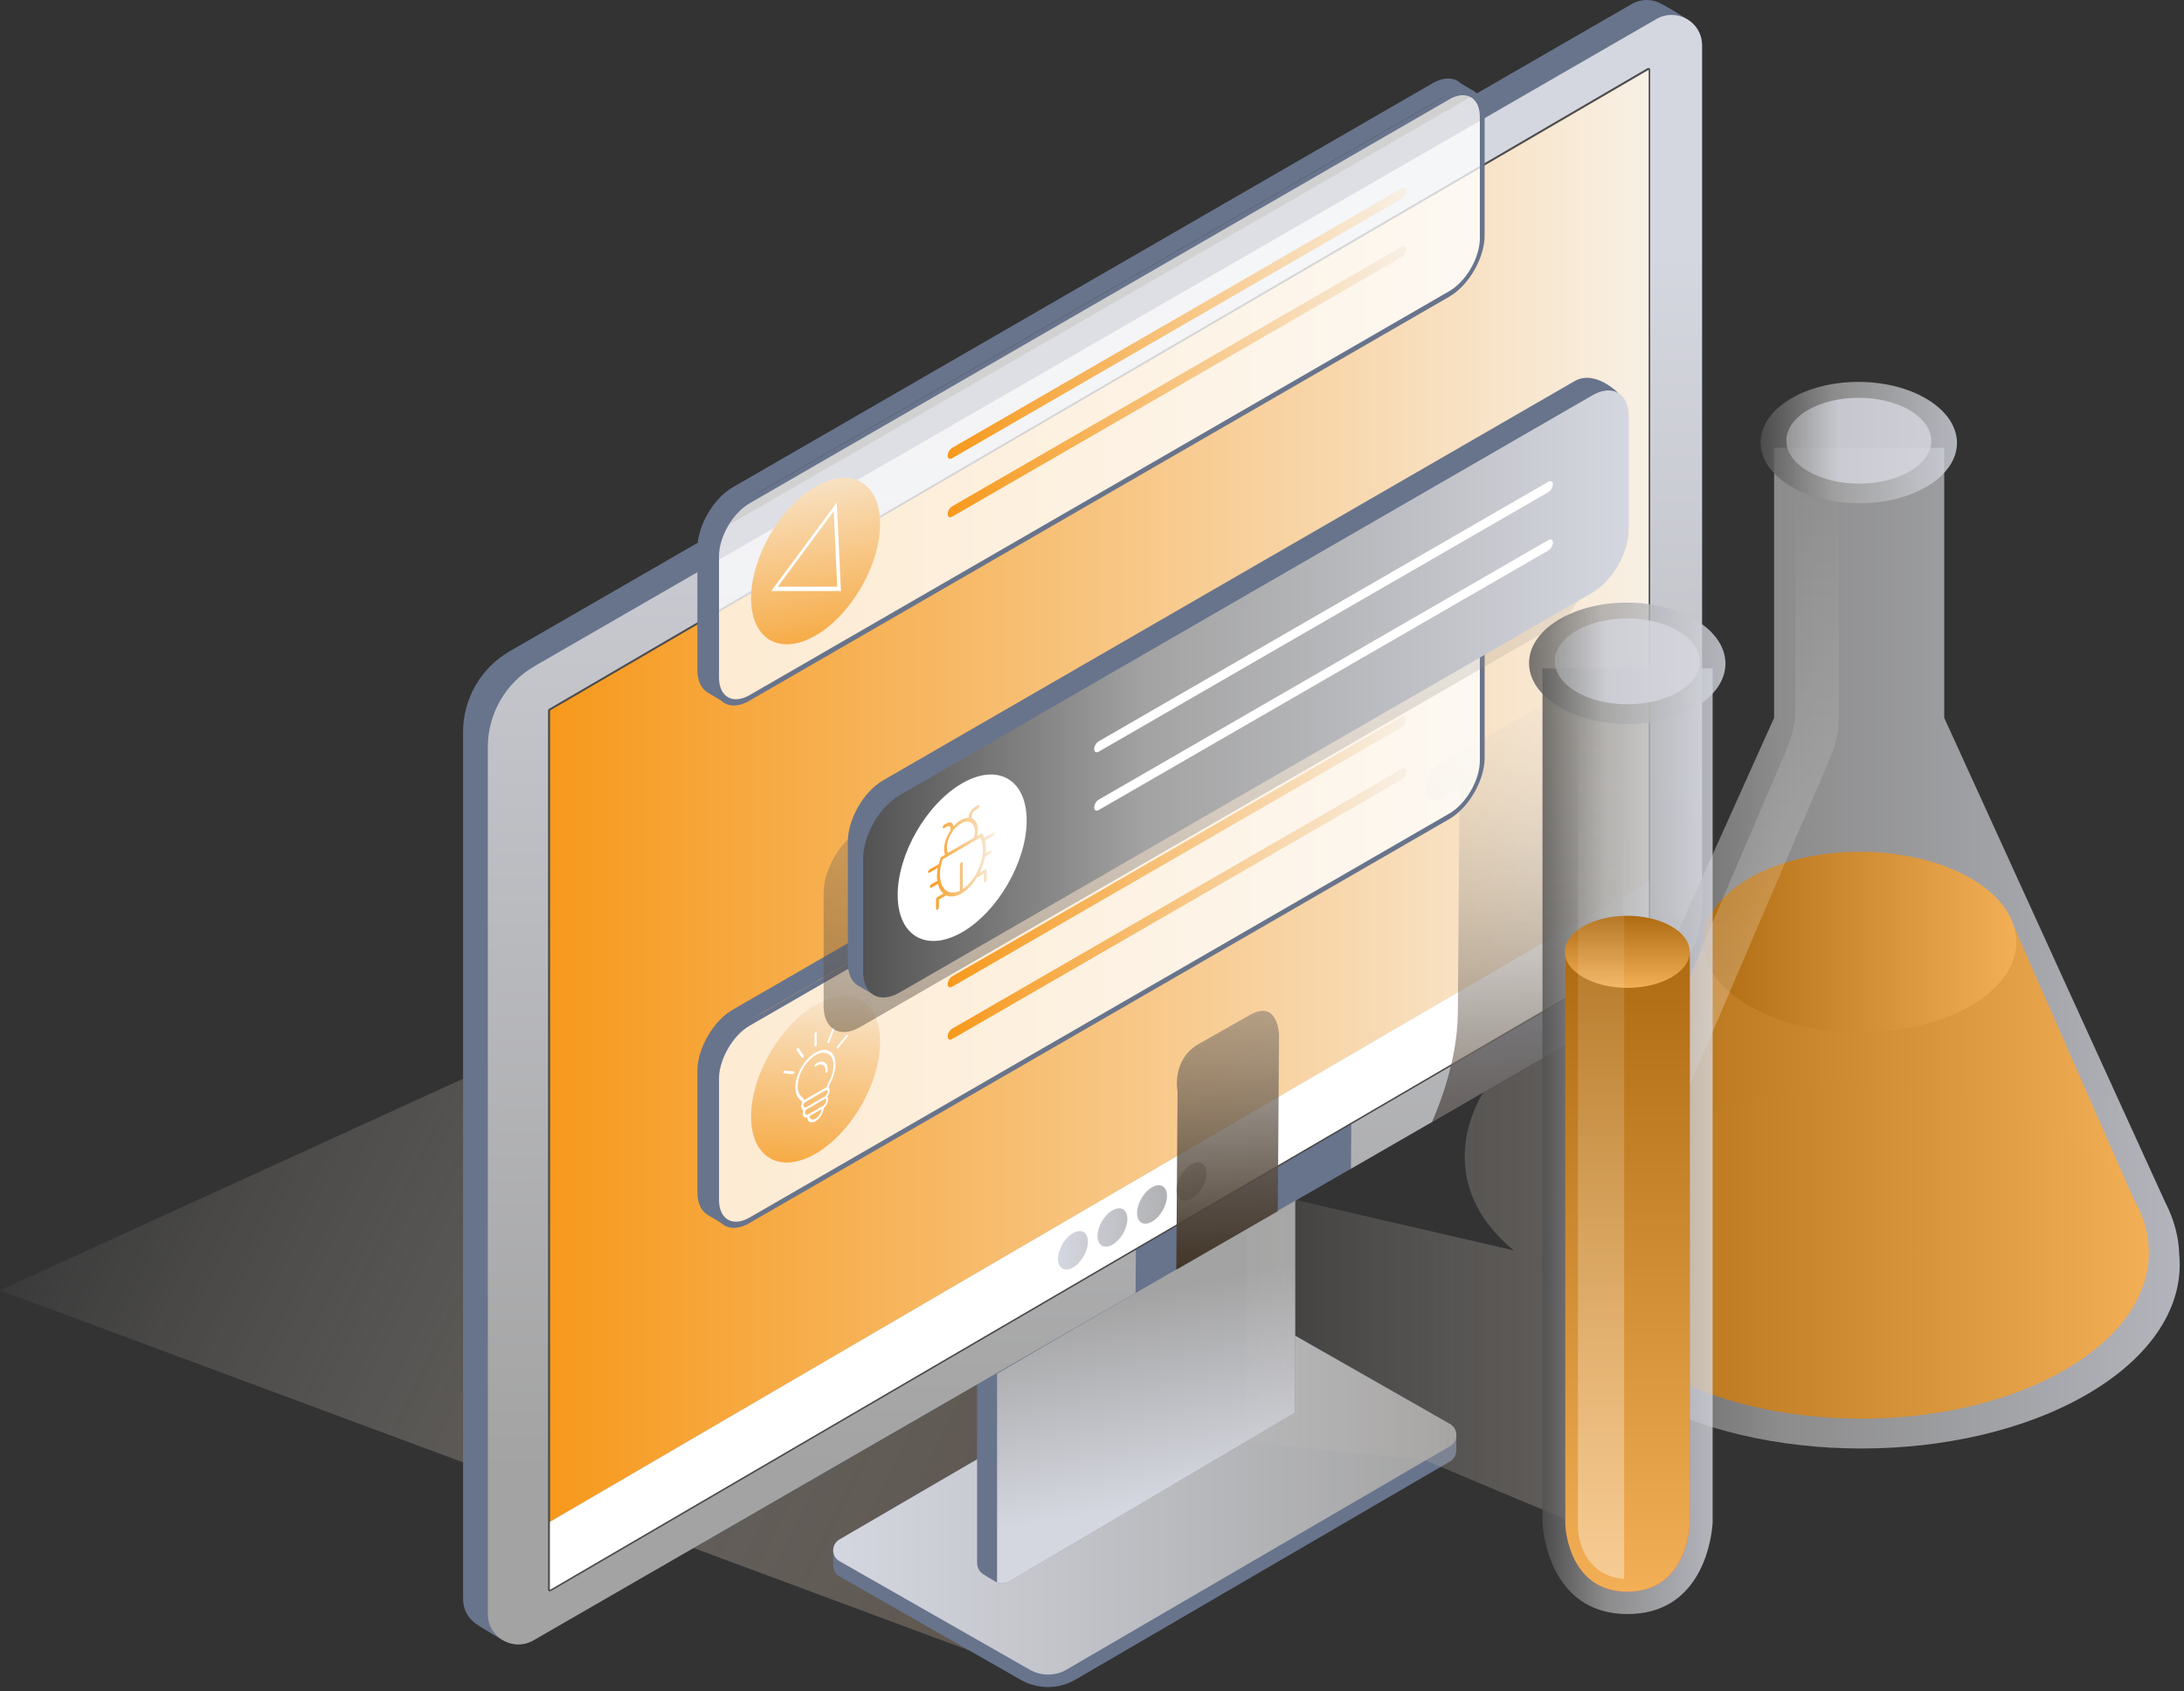 <svg width="448" height="347" viewBox="0 0 448 347" fill="none" xmlns="http://www.w3.org/2000/svg">
<rect x="0" y="0" width="448" height="347" fill="#333333" stroke="none"/>
<path d="M95.15 221.243C95.15 221.243 278.26 296.153 276.54 297.143L201.95 339.773L0 264.723L95.15 221.243Z" fill="url(#paint0_linear_8808_1029)"/>
<path d="M297.401 292.133L258.961 270.203C256.311 268.683 253.061 268.703 250.431 270.243L172.181 315.833C171.261 316.363 170.911 318.263 170.911 318.263C170.911 318.263 170.881 320.393 170.911 321.283C170.941 322.113 171.371 322.943 172.201 323.423L209.391 344.643C212.881 346.633 217.161 346.613 220.631 344.583L297.431 299.843C298.281 299.343 298.731 298.463 298.731 297.603V294.193C298.731 294.193 298.631 292.823 297.411 292.113L297.401 292.133Z" fill="#68748C"/>
<path d="M297.42 296.713L218.78 342.543C216.46 343.893 213.59 343.903 211.25 342.573L172.2 320.293C170.48 319.313 170.48 316.843 172.19 315.853L250.43 270.263C253.06 268.723 256.32 268.723 258.97 270.223L297.41 292.153C299.17 293.163 299.19 295.693 297.43 296.713H297.42Z" fill="url(#paint1_linear_8808_1029)"/>
<path d="M265.681 227.693L204.791 262.653C202.091 264.213 200.431 267.093 200.431 270.203V320.633C200.431 321.643 200.931 322.463 201.661 322.953C202.101 323.253 203.971 324.403 204.531 324.643C205.301 324.953 206.191 324.933 207.011 324.463L265.661 289.803V227.673L265.671 227.683L265.681 227.693Z" fill="#68748C"/>
<path d="M204.54 324.653C205.3 324.963 206.19 324.943 207.01 324.473L265.67 289.813V246.163L204.53 281.833V324.653H204.54Z" fill="url(#paint2_linear_8808_1029)"/>
<path d="M339.6 0.273C338.04 -0.207 336.28 -0.077 334.69 0.843L104.57 133.603C98.65 137.023 94.99 143.333 94.99 150.163V328.073C94.99 330.273 96.09 332.093 97.69 333.183C98.65 333.833 102.75 336.393 104 336.903C105.68 337.583 107.65 337.543 109.43 336.513L338.37 204.433C345.04 200.583 349.14 193.483 349.14 185.793V9.283C349.14 7.033 347.99 5.173 346.33 4.103C345.4 3.493 341.08 0.723 339.59 0.273H339.6Z" fill="#68748C"/>
<path d="M109.66 136.663L339.78 3.903C343.94 1.513 349.13 4.503 349.13 9.283V185.803C349.13 193.493 345.03 200.593 338.36 204.443H338.37L337.85 204.743C334.66 200.673 332.98 195.013 333.03 188.253L333.36 142.353L337.17 140.193C339 139.153 338.19 138.433 338.21 136.333C338.23 134.233 339.05 131.803 337.22 132.833L295.63 156.453C293.8 157.493 292.42 159.843 292.4 161.953C292.38 164.053 293.74 164.853 295.57 163.813L299.38 161.653L299.05 207.553C299 214.563 297.16 222.363 293.78 230.163L277.12 239.773L277.38 203.633L282.86 200.523C284.69 199.483 286.07 197.133 286.09 195.023C286.11 192.923 284.75 192.123 282.92 193.163L227.77 224.483C225.94 225.523 224.56 227.873 224.54 229.983C224.53 232.083 225.89 232.883 227.71 231.843L233.19 228.733L232.93 265.273L109.42 336.533C105.26 338.923 100.07 335.933 100.07 331.153V153.243C100.07 146.423 103.72 140.093 109.64 136.683L109.66 136.663Z" fill="url(#paint3_linear_8808_1029)"/>
<path d="M338.13 194.673L112.79 326.123V145.763L338.13 14.313V194.683V194.673Z" fill="white" stroke="#4D4C4D" stroke-width="0.75" stroke-linecap="round" stroke-linejoin="round"/>
<path d="M338.191 194.673L112.841 326.123V145.763L338.191 14.313V194.683V194.673Z" fill="url(#paint4_linear_8808_1029)"/>
<path d="M338.191 194.673L112.841 326.123V312.223L338.191 180.773V194.673Z" fill="#CCD8DF"/>
<path d="M338.191 194.673L112.841 326.123V312.223L338.191 180.773V194.673Z" fill="url(#paint5_linear_8808_1029)"/>
<path d="M338.191 194.673L112.841 326.123V312.223L338.191 180.773V194.673Z" fill="white"/>
<path d="M244.4 238.883C246.1 237.913 247.47 238.693 247.47 240.643C247.47 242.593 246.11 244.953 244.42 245.933C242.72 246.903 241.35 246.123 241.34 244.173C241.33 242.233 242.7 239.863 244.4 238.883ZM233.24 248.883C233.24 250.823 234.63 251.613 236.32 250.633C238.02 249.663 239.38 247.293 239.38 245.343C239.38 243.393 238 242.603 236.3 243.583C234.6 244.563 233.24 246.933 233.24 248.873V248.883ZM225.13 253.593C225.13 255.533 226.52 256.333 228.21 255.353C229.91 254.373 231.26 252.003 231.26 250.063C231.26 248.123 229.89 247.333 228.19 248.313C226.49 249.283 225.12 251.653 225.13 253.603V253.593ZM217.03 258.293C217.03 260.233 218.42 261.023 220.11 260.043C221.81 259.073 223.16 256.703 223.16 254.753C223.16 252.813 221.78 252.013 220.09 252.993C218.39 253.973 217.03 256.343 217.03 258.283V258.293Z" fill="url(#paint6_linear_8808_1029)"/>
<path style="mix-blend-mode:multiply" d="M310.5 256.523C292.4 241.533 304.28 224.113 304.28 224.113L337.84 204.753C338.79 205.963 339.86 207.033 341.07 207.943C350.58 214.753 434.53 230.213 434.42 246.153C434.24 271.903 426.63 264.883 422.84 273.803C414.16 294.233 349.34 275.833 338.19 271.503C334.97 282.893 343.68 311.843 334.24 317.203L292.39 299.633L255.58 295.763V252.143L265.67 246.163L310.49 256.533L310.5 256.523Z" fill="url(#paint7_linear_8808_1029)"/>
<path style="mix-blend-mode:multiply" d="M299.05 207.553L299.38 161.653L295.57 163.813C293.74 164.853 292.38 164.053 292.4 161.953C292.41 159.853 293.8 157.493 295.63 156.453L337.22 132.833C338.28 132.313 338.22 133.833 338.2 135.933C338.18 138.033 338.2 139.603 338.2 139.603L333.35 142.353L333.02 188.253C332.97 195.003 334.65 200.673 337.84 204.743L293.78 230.163C297.16 222.363 299 214.553 299.05 207.553ZM241.55 223.953L241.29 260.493L262.11 248.503L262.37 212.363C262.37 212.363 262.23 204.913 256.35 208.253L245.79 214.243C240.23 217.543 241.55 223.953 241.55 223.953Z" fill="url(#paint8_linear_8808_1029)"/>
<path d="M143.051 137.413V112.543C143.051 107.923 146.311 102.283 150.311 99.973L293.841 17.093C296.211 15.723 298.311 15.833 299.631 17.093L302.491 18.793L301.991 19.703C300.351 18.693 298.051 18.793 295.511 20.273L156.041 100.803C151.051 103.683 147.011 110.683 147.011 116.443V137.213C146.691 140.403 147.521 142.573 149.081 143.543L148.831 144.243L145.061 142.033V142.013C143.821 141.223 143.051 139.643 143.051 137.393V137.413Z" fill="#68748C"/>
<path opacity="0.77" d="M147.001 140.773L146.761 119.813C146.761 113.863 147.711 106.073 152.861 103.093L297.121 19.643C299.751 18.123 303.441 20.543 303.441 20.893L304.301 23.953V45.413V47.523C304.301 52.293 300.941 58.123 296.801 60.503L295.161 61.453C295.091 61.493 295.031 61.543 294.971 61.573L151.901 144.183C151.831 144.223 146.671 144.063 146.991 140.763L147.001 140.773Z" fill="white"/>
<path d="M153.75 143.763C149.75 146.073 146.5 144.193 146.5 139.573V114.703C146.5 110.083 149.76 104.443 153.76 102.133L297.29 19.253C301.29 16.943 304.54 18.823 304.54 23.443V48.303C304.54 52.923 301.29 58.563 297.28 60.873L153.76 143.743V143.763H153.75ZM297.28 20.393L153.76 103.263C150.3 105.263 147.49 110.123 147.49 114.123V138.993C147.49 142.983 150.3 144.603 153.76 142.613L297.29 59.733C300.75 57.733 303.56 52.863 303.56 48.873V24.003C303.56 20.013 300.74 18.383 297.28 20.383V20.393Z" fill="#68748C"/>
<path d="M180.53 107.473C180.53 99.033 174.61 95.623 167.3 99.833C159.99 104.053 154.07 114.313 154.07 122.743C154.07 131.183 159.99 134.593 167.3 130.383C174.61 126.163 180.53 115.903 180.53 107.473Z" fill="url(#paint9_linear_8808_1029)"/>
<path d="M194.391 93.483C194.391 92.893 194.801 92.183 195.311 91.883L287.571 38.613C288.081 38.323 288.491 38.563 288.491 39.143C288.491 39.723 288.081 40.443 287.571 40.743L195.311 94.013C194.801 94.303 194.391 94.063 194.391 93.483Z" fill="url(#paint10_linear_8808_1029)"/>
<path d="M194.391 105.473C194.391 104.883 194.801 104.173 195.311 103.873L287.571 50.603C288.081 50.313 288.491 50.553 288.491 51.133C288.491 51.723 288.081 52.433 287.571 52.733L195.311 106.003C194.801 106.293 194.391 106.053 194.391 105.473Z" fill="url(#paint11_linear_8808_1029)"/>
<path d="M143.051 244.583V219.713C143.051 215.093 146.311 209.453 150.311 207.143L293.841 124.263C296.211 122.893 298.311 123.003 299.631 124.263L302.491 125.963L301.991 126.873C300.351 125.863 298.051 125.963 295.511 127.443L156.041 207.973C151.051 210.853 147.011 217.853 147.011 223.613V244.383C146.691 247.573 147.521 249.743 149.081 250.713L148.831 251.413L145.061 249.203V249.183C143.821 248.393 143.051 246.813 143.051 244.563V244.583Z" fill="#68748C"/>
<path opacity="0.77" d="M147.001 247.943L146.761 226.983C146.761 221.033 147.711 213.243 152.861 210.263L297.121 126.813C299.751 125.293 303.441 127.713 303.441 128.063L304.301 131.123V152.583V154.693C304.301 159.463 300.941 165.293 296.801 167.673L295.161 168.623C295.091 168.663 295.031 168.713 294.971 168.743L151.901 251.353C151.831 251.393 146.671 251.233 146.991 247.933L147.001 247.943Z" fill="white"/>
<path d="M153.75 250.933C149.75 253.243 146.5 251.363 146.5 246.743V221.873C146.5 217.253 149.76 211.613 153.76 209.303L297.29 126.423C301.29 124.113 304.54 125.993 304.54 130.613V155.473C304.54 160.093 301.29 165.733 297.28 168.043L153.76 250.913V250.933H153.75ZM297.28 127.573L153.76 210.443C150.3 212.443 147.49 217.303 147.49 221.303V246.173C147.49 250.163 150.3 251.783 153.76 249.793L297.29 166.913C300.75 164.913 303.56 160.043 303.56 156.053V131.183C303.56 127.193 300.74 125.563 297.28 127.563V127.573Z" fill="#68748C"/>
<path d="M194.391 201.913C194.391 201.323 194.801 200.613 195.311 200.313L287.571 147.043C288.081 146.753 288.491 146.993 288.491 147.573C288.491 148.153 288.081 148.873 287.571 149.173L195.311 202.443C194.801 202.733 194.391 202.493 194.391 201.913Z" fill="url(#paint12_linear_8808_1029)"/>
<path d="M194.391 212.643C194.391 212.053 194.801 211.343 195.311 211.043L287.571 157.773C288.081 157.483 288.491 157.723 288.491 158.303C288.491 158.893 288.081 159.603 287.571 159.903L195.311 213.173C194.801 213.463 194.391 213.223 194.391 212.643Z" fill="url(#paint13_linear_8808_1029)"/>
<path d="M158.2 121.243L171.65 103.093L172.5 121.253H158.2V121.243ZM171.01 104.903L159.56 120.363H171.74L171.02 104.903H171.01Z" fill="white"/>
<path d="M180.53 213.793C180.53 205.353 174.61 201.943 167.3 206.153C159.99 210.373 154.07 220.633 154.07 229.063C154.07 237.503 159.99 240.913 167.3 236.703C174.61 232.483 180.53 222.223 180.53 213.793Z" fill="url(#paint14_linear_8808_1029)"/>
<path fill-rule="evenodd" clip-rule="evenodd" d="M169.98 223.183C170.03 223.223 170.08 223.273 170.11 223.343C170.16 223.453 170.18 223.593 170.18 223.743C170.18 223.893 170.14 224.073 170.09 224.243C170.02 224.493 169.88 224.763 169.7 224.993C169.76 225.033 169.79 225.093 169.82 225.153C169.87 225.263 169.88 225.413 169.88 225.573C169.88 225.723 169.84 225.893 169.79 226.073C169.65 226.513 169.38 226.993 168.99 227.303C168.93 227.793 168.76 228.293 168.49 228.763C168.19 229.303 167.75 229.773 167.27 230.053H167.25C166.78 230.323 166.35 230.353 166.04 230.163C165.77 229.993 165.6 229.683 165.55 229.253C165.16 229.383 164.89 229.233 164.75 228.953C164.7 228.833 164.66 228.703 164.66 228.563C164.66 228.413 164.66 228.253 164.71 228.083C164.74 227.983 164.78 227.883 164.82 227.793C164.65 227.753 164.52 227.653 164.43 227.493C164.38 227.383 164.34 227.243 164.34 227.103C164.34 226.953 164.36 226.783 164.41 226.613C164.45 226.503 164.48 226.413 164.54 226.303C164.51 226.113 164.46 225.963 164.38 225.863C164.3 225.733 164.19 225.633 164.05 225.553C164.05 225.553 164.02 225.553 164.02 225.533C163.74 225.283 163.52 224.943 163.37 224.533C163.23 224.123 163.15 223.653 163.15 223.103C163.15 221.793 163.61 220.333 164.36 219.043C165.11 217.753 166.14 216.623 167.27 215.963C168.4 215.313 169.44 215.243 170.18 215.673C170.93 216.103 171.39 217.033 171.39 218.343C171.39 218.883 171.32 219.453 171.17 220.023C171.02 220.613 170.8 221.203 170.52 221.773C170.52 221.793 170.5 221.803 170.5 221.803C170.36 222.043 170.24 222.283 170.16 222.513C170.1 222.703 170.04 222.913 170 223.133L169.95 223.183H169.98ZM170.2 221.633C170.45 221.123 170.64 220.613 170.77 220.093C170.9 219.583 170.97 219.083 170.97 218.593C170.97 217.433 170.56 216.603 169.89 216.223C169.23 215.843 168.3 215.893 167.3 216.473C166.3 217.053 165.37 218.063 164.71 219.213C164.05 220.363 163.63 221.653 163.63 222.823C163.63 223.313 163.7 223.723 163.83 224.093C163.97 224.463 164.16 224.753 164.4 224.973C164.56 225.073 164.69 225.183 164.81 225.353C164.88 225.463 164.93 225.593 164.98 225.743C165.07 225.653 165.19 225.563 165.31 225.493L169.29 223.193C169.41 223.123 169.52 223.083 169.62 223.053C169.66 222.853 169.71 222.663 169.79 222.463C169.89 222.173 170.03 221.903 170.2 221.613V221.633ZM166.39 229.593C166.62 229.723 166.93 229.713 167.28 229.513H167.3C167.65 229.303 167.97 228.943 168.2 228.543C168.37 228.233 168.5 227.893 168.55 227.553L166.03 228.983C166.08 229.263 166.2 229.473 166.38 229.583L166.39 229.593ZM168.84 226.863C169.13 226.683 169.34 226.353 169.43 226.043C169.46 225.933 169.49 225.823 169.49 225.733C169.49 225.643 169.49 225.583 169.46 225.523C169.41 225.433 169.3 225.403 169.12 225.503L165.52 227.583C165.33 227.693 165.23 227.853 165.18 227.993C165.15 228.073 165.15 228.163 165.15 228.233C165.15 228.303 165.17 228.403 165.21 228.463C165.31 228.663 165.52 228.763 165.82 228.593L168.81 226.893H168.83L168.85 226.873V226.853L168.84 226.863ZM169.11 225.003C169.42 224.823 169.64 224.503 169.73 224.223C169.77 224.113 169.78 224.023 169.78 223.933C169.78 223.863 169.78 223.783 169.74 223.733C169.68 223.613 169.54 223.583 169.29 223.733L165.31 226.033C165.06 226.173 164.91 226.373 164.86 226.563C164.82 226.643 164.82 226.723 164.82 226.813C164.82 226.893 164.84 226.973 164.87 227.033C164.96 227.213 165.18 227.283 165.49 227.103L169.09 225.023L169.11 225.003ZM167.11 218.673C167.13 218.803 167.24 218.843 167.36 218.753C167.51 218.643 167.65 218.563 167.79 218.503C168.19 218.333 168.55 218.333 168.82 218.493C169.1 218.643 169.28 218.963 169.33 219.393C169.35 219.543 169.35 219.713 169.33 219.893C169.31 220.043 169.4 220.113 169.52 220.073C169.64 220.023 169.75 219.853 169.77 219.703C169.79 219.483 169.79 219.273 169.77 219.083C169.71 218.533 169.48 218.143 169.13 217.953C168.79 217.753 168.34 217.753 167.83 217.973C167.66 218.053 167.48 218.153 167.3 218.283C167.18 218.373 167.09 218.553 167.11 218.683V218.673ZM173.58 212.393C173.69 212.253 173.82 212.223 173.88 212.313C173.94 212.403 173.91 212.573 173.8 212.713L171.97 214.993C171.86 215.133 171.73 215.163 171.67 215.073C171.6 214.983 171.64 214.813 171.75 214.673L173.59 212.393H173.58ZM170.8 210.983C170.87 210.813 170.99 210.703 171.11 210.713C171.22 210.723 171.26 210.853 171.19 211.013L170.13 213.743C170.07 213.903 169.94 214.023 169.83 214.013C169.72 214.003 169.68 213.873 169.75 213.713L170.81 210.983H170.8ZM167.08 212.113C167.08 211.973 167.18 211.803 167.3 211.733C167.42 211.663 167.52 211.723 167.52 211.863V214.313C167.52 214.453 167.42 214.623 167.3 214.693C167.18 214.763 167.08 214.703 167.08 214.563V212.113ZM163.42 215.503C163.35 215.413 163.39 215.243 163.5 215.103C163.61 214.963 163.74 214.933 163.81 215.023L164.87 216.533C164.93 216.623 164.9 216.793 164.79 216.933C164.68 217.073 164.55 217.103 164.49 217.013L163.43 215.503H163.42ZM160.81 220.213C160.7 220.203 160.66 220.073 160.73 219.913C160.79 219.753 160.92 219.633 161.03 219.643L162.86 219.813C162.97 219.823 163.01 219.953 162.94 220.113C162.87 220.283 162.75 220.393 162.64 220.383L160.8 220.213H160.81Z" fill="white"/>
<path style="mix-blend-mode:multiply" opacity="0.51" d="M168.95 183.213V206.383C168.95 211.163 172.3 213.103 176.44 210.713L318.5 128.693C322.64 126.303 325.99 120.493 325.99 115.713V92.543C325.99 87.763 322.64 85.823 318.5 88.213L176.44 170.233C172.3 172.623 168.95 178.433 168.95 183.213Z" fill="url(#paint15_linear_8808_1029)"/>
<path d="M175.9 202.143L175.93 202.163L179.7 204.373L180.51 202.053C180.73 201.953 180.95 201.843 181.17 201.713V201.693L183.26 200.493C183.32 200.453 183.39 200.433 183.45 200.393L322.92 119.863C322.98 119.823 323.05 119.783 323.11 119.743L324.7 118.823C328.7 116.513 331.95 110.873 331.95 106.253V104.213V83.443V81.393C331.95 81.053 331.95 80.903 331.91 80.593C331.91 80.593 327.21 75.803 323.04 78.163L181.17 160.083C177.17 162.393 173.92 168.033 173.92 172.653V197.523C173.92 199.763 174.66 201.353 175.9 202.143Z" fill="#68748C"/>
<path d="M177.06 176.123V199.293C177.06 204.073 180.41 206.013 184.55 203.623L326.61 121.603C330.75 119.213 334.1 113.403 334.1 108.623V85.453C334.1 80.673 330.75 78.733 326.61 81.123L184.55 163.143C180.41 165.533 177.06 171.343 177.06 176.123Z" fill="url(#paint16_linear_8808_1029)"/>
<path d="M210.6 168.343C210.6 159.903 204.68 156.493 197.37 160.703C190.06 164.923 184.14 175.183 184.14 183.613C184.14 192.053 190.06 195.463 197.37 191.253C204.68 187.033 210.6 176.773 210.6 168.343Z" fill="white"/>
<path d="M224.449 153.693C224.449 153.103 224.859 152.393 225.369 152.093L317.629 98.823C318.139 98.533 318.549 98.773 318.549 99.353C318.549 99.943 318.139 100.653 317.629 100.953L225.369 154.223C224.859 154.513 224.449 154.273 224.449 153.693Z" fill="white"/>
<path d="M224.449 165.663C224.449 165.073 224.859 164.363 225.369 164.063L317.629 110.793C318.139 110.503 318.549 110.743 318.549 111.323C318.549 111.913 318.139 112.623 317.629 112.923L225.369 166.193C224.859 166.483 224.449 166.243 224.449 165.663Z" fill="white"/>
<path d="M190.35 178.863C190.35 179.053 190.49 179.133 190.65 179.033L192.36 178.053C192.26 178.623 192.2 179.183 192.2 179.733C192.2 180.083 192.23 180.413 192.27 180.723L191.06 181.423C190.89 181.523 190.76 181.763 190.76 181.953C190.76 182.143 190.9 182.223 191.06 182.123L192.29 181.413C192.29 181.413 192.35 181.343 192.39 181.313C192.6 182.203 192.99 182.883 193.53 183.323L192.31 184.033C192.14 184.133 192 184.373 192 184.563V186.453C192 186.643 192.14 186.723 192.3 186.633C192.47 186.533 192.6 186.293 192.6 186.103V184.563L194.09 183.703C194.94 184.083 196.02 183.993 197.2 183.323C197.2 183.323 197.21 183.323 197.22 183.323C198.41 182.633 199.5 181.473 200.35 180.093L201.81 179.253V180.793C201.81 180.983 201.95 181.063 202.12 180.973C202.29 180.873 202.42 180.633 202.42 180.443V178.553C202.42 178.363 202.28 178.283 202.12 178.373L200.93 179.063C201.45 178.023 201.84 176.903 202.06 175.793L203.15 175.163C203.32 175.063 203.45 174.823 203.45 174.633C203.45 174.443 203.31 174.363 203.15 174.453L202.18 175.013C202.22 174.653 202.25 174.293 202.25 173.943C202.25 173.403 202.19 172.903 202.09 172.453L203.77 171.483C203.94 171.383 204.08 171.143 204.08 170.953C204.08 170.763 203.94 170.683 203.77 170.783L201.92 171.853C201.82 171.573 201.71 171.303 201.56 171.073L201.48 170.933L201.3 171.043L200.43 171.543C200.54 171.093 200.61 170.653 200.61 170.233C200.61 168.973 200.09 168.163 199.3 167.883C199.3 166.783 199.53 166.503 200.61 165.883C200.78 165.783 200.91 165.543 200.91 165.353C200.91 165.163 200.77 165.083 200.61 165.173C200.08 165.473 199.63 165.783 199.32 166.173C198.97 166.613 198.78 167.133 198.72 167.783C198.24 167.783 197.71 167.913 197.13 168.243C196.56 168.573 196.04 169.043 195.57 169.593C195.5 169.033 195.31 168.743 194.97 168.703C194.66 168.673 194.2 168.893 193.68 169.193C193.51 169.293 193.38 169.533 193.38 169.723C193.38 169.913 193.51 170.003 193.68 169.903C194.75 169.283 194.98 169.303 194.99 170.373C194.18 171.573 193.66 172.993 193.66 174.273C193.66 174.683 193.74 175.043 193.84 175.373L193.01 175.853L192.93 176.093C192.79 176.493 192.67 176.893 192.57 177.293L190.69 178.383C190.52 178.483 190.39 178.723 190.39 178.913L190.35 178.863ZM198.95 172.363L194.44 174.973C194.31 174.663 194.24 174.303 194.24 173.883C194.24 172.063 195.52 169.853 197.11 168.943C198.7 168.033 199.98 168.753 199.98 170.573C199.98 170.983 199.91 171.443 199.78 171.893L198.97 172.363H198.95ZM192.81 179.383C192.81 178.403 192.99 177.363 193.34 176.313L194.03 175.913L200.16 172.373L201.08 171.843C201.43 172.483 201.61 173.313 201.61 174.293C201.61 177.353 199.78 180.873 197.5 182.393V177.103C197.5 176.913 197.36 176.833 197.2 176.923C197.03 177.023 196.9 177.253 196.9 177.453V182.763C194.62 183.863 192.81 182.433 192.81 179.383Z" fill="url(#paint17_linear_8808_1029)"/>
<path opacity="0.79" d="M316.511 258.203C316.461 254.923 317.101 251.643 318.441 248.443L363.921 147.263V91.873H398.811V147.263L444.101 246.563C444.551 247.433 444.951 248.303 445.301 249.193L445.381 249.363H445.371C446.381 251.983 446.931 254.643 447.021 257.313C448.031 267.663 441.701 278.213 428.001 286.133C402.491 300.863 361.121 300.863 335.611 286.133C322.301 278.453 315.951 268.273 316.531 258.203H316.511Z" fill="url(#paint18_linear_8808_1029)"/>
<path d="M351.36 190.133L324.43 249.363L439.9 251.063L413.12 190.133H351.36Z" fill="url(#paint19_linear_8808_1029)"/>
<path d="M358.82 180.173C346.29 187.413 346.29 199.143 358.82 206.373C371.35 213.613 391.67 213.613 404.2 206.373C416.73 199.133 416.73 187.403 404.2 180.173C391.67 172.943 371.35 172.943 358.82 180.173Z" fill="url(#paint20_linear_8808_1029)"/>
<path d="M340.07 232.893C317.03 246.203 317.03 267.773 340.07 281.073C363.11 294.383 400.47 294.383 423.51 281.073C446.55 267.773 446.55 246.203 423.51 232.893C400.47 219.593 363.11 219.593 340.07 232.893Z" fill="url(#paint21_linear_8808_1029)"/>
<path opacity="0.37" d="M325.57 249.363L366.55 153.593C367.69 150.923 368.28 148.043 368.28 145.143V100.303H377.21V146.883C377.21 149.793 376.62 152.673 375.47 155.353L327.54 267.103C321.12 260.023 325.57 249.373 325.57 249.373V249.363Z" fill="url(#paint22_linear_8808_1029)"/>
<g opacity="0.79">
<path d="M395.48 82.013C403.37 86.883 403.42 94.763 395.58 99.613C387.74 104.483 374.98 104.483 367.1 99.613C359.19 94.763 359.16 86.863 366.99 82.003C374.83 77.133 387.59 77.133 395.48 82.013Z" fill="url(#paint23_linear_8808_1029)"/>
</g>
<g opacity="0.79">
<path d="M391.77 84.203C397.6 87.643 397.63 93.213 391.85 96.643C386.06 100.083 376.64 100.083 370.83 96.643C364.99 93.213 364.97 87.633 370.75 84.193C376.54 80.753 385.96 80.753 391.78 84.193L391.77 84.203Z" fill="url(#paint24_linear_8808_1029)"/>
</g>
<path opacity="0.79" d="M351.31 137.143V312.343C351.31 312.343 351.31 312.593 351.26 313.023C351.25 313.143 351.24 313.273 351.22 313.393C350.8 317.343 348.29 331.143 333.86 331.143C317.41 331.143 316.45 313.213 316.41 312.383C316.41 312.383 316.41 312.373 316.41 312.363V137.143H351.3H351.31Z" fill="url(#paint25_linear_8808_1029)"/>
<path d="M346.611 195.273V312.813C346.611 312.813 346.611 312.993 346.571 313.313C346.571 313.403 346.561 313.493 346.541 313.583C346.231 316.473 344.401 326.553 333.851 326.553C321.821 326.553 321.121 313.443 321.101 312.843C321.101 312.843 321.101 312.843 321.101 312.833V195.283H346.601L346.611 195.273Z" fill="#D65662"/>
<path d="M346.611 195.273V312.813C346.611 312.813 346.611 312.993 346.571 313.313C346.571 313.403 346.561 313.493 346.541 313.583C346.231 316.473 344.401 326.553 333.851 326.553C321.821 326.553 321.121 313.443 321.101 312.843C321.101 312.843 321.101 312.843 321.101 312.833V195.283H346.601L346.611 195.273Z" fill="url(#paint26_linear_8808_1029)"/>
<path d="M324.75 190.053C319.75 192.943 319.75 197.623 324.75 200.503C329.75 203.383 337.86 203.393 342.86 200.503C347.86 197.613 347.86 192.933 342.86 190.053C337.86 187.163 329.75 187.163 324.75 190.053Z" fill="url(#paint27_linear_8808_1029)"/>
<path opacity="0.37" d="M323.67 144.823V312.913C323.67 315.783 324.57 318.633 326.47 320.783C327.97 322.483 329.94 323.663 333.16 323.933V144.823H323.67Z" fill="url(#paint28_linear_8808_1029)"/>
<path opacity="0.79" d="M347.99 127.293C355.88 132.163 355.93 140.043 348.09 144.893C340.25 149.763 327.49 149.763 319.61 144.893C311.7 140.043 311.67 132.143 319.5 127.283C327.34 122.413 340.1 122.413 347.99 127.293Z" fill="url(#paint29_linear_8808_1029)"/>
<g opacity="0.79">
<path d="M344.27 129.473C350.1 132.913 350.13 138.483 344.35 141.913C338.56 145.353 329.14 145.353 323.33 141.913C317.49 138.483 317.47 132.903 323.25 129.463C329.04 126.023 338.46 126.023 344.28 129.463L344.27 129.473Z" fill="url(#paint30_linear_8808_1029)"/>
</g>
<defs>
<linearGradient id="paint0_linear_8808_1029" x1="300.12" y1="359.263" x2="7.04" y2="217.273" gradientUnits="userSpaceOnUse">
<stop stop-color="#423528"/>
<stop offset="1" stop-color="#DDD8D3" stop-opacity="0"/>
</linearGradient>
<linearGradient id="paint1_linear_8808_1029" x1="170.91" y1="306.323" x2="298.74" y2="306.323" gradientUnits="userSpaceOnUse">
<stop stop-color="#D5D7E0"/>
<stop offset="1" stop-color="#A3A3A3"/>
</linearGradient>
<linearGradient id="paint2_linear_8808_1029" x1="239.26" y1="307.663" x2="231.44" y2="265.683" gradientUnits="userSpaceOnUse">
<stop stop-color="#D5D7E0"/>
<stop offset="1" stop-color="#A3A3A3"/>
</linearGradient>
<linearGradient id="paint3_linear_8808_1029" x1="223.91" y1="52.143" x2="225.38" y2="301.183" gradientUnits="userSpaceOnUse">
<stop stop-color="#D5D7E0"/>
<stop offset="1" stop-color="#A3A3A3"/>
</linearGradient>
<linearGradient id="paint4_linear_8808_1029" x1="338.201" y1="170.213" x2="112.851" y2="170.213" gradientUnits="userSpaceOnUse">
<stop stop-color="#F8F0E5"/>
<stop offset="1" stop-color="#F7991C"/>
</linearGradient>
<linearGradient id="paint5_linear_8808_1029" x1="338.201" y1="253.443" x2="112.851" y2="253.443" gradientUnits="userSpaceOnUse">
<stop stop-color="white" stop-opacity="0"/>
<stop offset="1" stop-color="#558FC4" stop-opacity="0.5"/>
</linearGradient>
<linearGradient id="paint6_linear_8808_1029" x1="217.03" y1="249.473" x2="247.47" y2="249.473" gradientUnits="userSpaceOnUse">
<stop stop-color="#D5D7E0"/>
<stop offset="1" stop-color="#A3A3A3"/>
</linearGradient>
<linearGradient id="paint7_linear_8808_1029" x1="434.43" y1="260.983" x2="244.56" y2="260.983" gradientUnits="userSpaceOnUse">
<stop stop-color="#423528"/>
<stop offset="1" stop-color="#DDD8D3" stop-opacity="0"/>
</linearGradient>
<linearGradient id="paint8_linear_8808_1029" x1="292.39" y1="258.283" x2="287.03" y2="134.933" gradientUnits="userSpaceOnUse">
<stop stop-color="#423528"/>
<stop offset="1" stop-color="#DDD8D3" stop-opacity="0"/>
</linearGradient>
<linearGradient id="paint9_linear_8808_1029" x1="162.69" y1="90.663" x2="172.35" y2="141.753" gradientUnits="userSpaceOnUse">
<stop stop-color="#F8F0E5"/>
<stop offset="1" stop-color="#F7991C"/>
</linearGradient>
<linearGradient id="paint10_linear_8808_1029" x1="288.491" y1="66.323" x2="194.391" y2="66.323" gradientUnits="userSpaceOnUse">
<stop stop-color="#F8F0E5"/>
<stop offset="1" stop-color="#F7991C"/>
</linearGradient>
<linearGradient id="paint11_linear_8808_1029" x1="288.491" y1="78.303" x2="194.391" y2="78.303" gradientUnits="userSpaceOnUse">
<stop stop-color="#F8F0E5"/>
<stop offset="1" stop-color="#F7991C"/>
</linearGradient>
<linearGradient id="paint12_linear_8808_1029" x1="288.491" y1="174.753" x2="194.391" y2="174.753" gradientUnits="userSpaceOnUse">
<stop stop-color="#F8F0E5"/>
<stop offset="1" stop-color="#F7991C"/>
</linearGradient>
<linearGradient id="paint13_linear_8808_1029" x1="288.491" y1="185.483" x2="194.391" y2="185.483" gradientUnits="userSpaceOnUse">
<stop stop-color="#F8F0E5"/>
<stop offset="1" stop-color="#F7991C"/>
</linearGradient>
<linearGradient id="paint14_linear_8808_1029" x1="164.95" y1="249.453" x2="169.27" y2="198.063" gradientUnits="userSpaceOnUse">
<stop stop-color="#F7991C"/>
<stop offset="1" stop-color="#F8F0E5"/>
</linearGradient>
<linearGradient id="paint15_linear_8808_1029" x1="246.57" y1="227.903" x2="248.46" y2="63.793" gradientUnits="userSpaceOnUse">
<stop stop-color="#423528"/>
<stop offset="1" stop-color="#DDD8D3" stop-opacity="0"/>
</linearGradient>
<linearGradient id="paint16_linear_8808_1029" x1="334.11" y1="142.373" x2="177.07" y2="142.363" gradientUnits="userSpaceOnUse">
<stop stop-color="#D5D7E0"/>
<stop offset="0.63" stop-color="#A3A3A3"/>
<stop offset="1" stop-color="#525252"/>
</linearGradient>
<linearGradient id="paint17_linear_8808_1029" x1="204.08" y1="175.893" x2="190.35" y2="175.893" gradientUnits="userSpaceOnUse">
<stop stop-color="#F8F0E5"/>
<stop offset="1" stop-color="#F7991C"/>
</linearGradient>
<linearGradient id="paint18_linear_8808_1029" x1="447.121" y1="194.523" x2="316.481" y2="194.523" gradientUnits="userSpaceOnUse">
<stop stop-color="#D5D7E0"/>
<stop offset="0.63" stop-color="#A3A3A3"/>
<stop offset="1" stop-color="#525252"/>
</linearGradient>
<linearGradient id="paint19_linear_8808_1029" x1="439.9" y1="220.593" x2="324.44" y2="220.593" gradientUnits="userSpaceOnUse">
<stop stop-color="#F3AF56"/>
<stop offset="1" stop-color="#AE6B11"/>
</linearGradient>
<linearGradient id="paint20_linear_8808_1029" x1="413.6" y1="193.273" x2="349.42" y2="193.273" gradientUnits="userSpaceOnUse">
<stop stop-color="#F3AF56"/>
<stop offset="1" stop-color="#AE6B11"/>
</linearGradient>
<linearGradient id="paint21_linear_8808_1029" x1="440.8" y1="256.983" x2="322.79" y2="256.983" gradientUnits="userSpaceOnUse">
<stop stop-color="#F3AF56"/>
<stop offset="1" stop-color="#AE6B11"/>
</linearGradient>
<linearGradient id="paint22_linear_8808_1029" x1="350.65" y1="267.083" x2="350.65" y2="100.293" gradientUnits="userSpaceOnUse">
<stop stop-color="white"/>
<stop offset="1" stop-color="white" stop-opacity="0"/>
</linearGradient>
<linearGradient id="paint23_linear_8808_1029" x1="401.44" y1="90.813" x2="361.15" y2="90.813" gradientUnits="userSpaceOnUse">
<stop stop-color="#D5D7E0"/>
<stop offset="0.63" stop-color="#A3A3A3"/>
<stop offset="1" stop-color="#525252"/>
</linearGradient>
<linearGradient id="paint24_linear_8808_1029" x1="396.16" y1="90.423" x2="366.42" y2="90.423" gradientUnits="userSpaceOnUse">
<stop offset="0.63" stop-color="#D5D7E0"/>
<stop offset="1" stop-color="#A3A3A3"/>
</linearGradient>
<linearGradient id="paint25_linear_8808_1029" x1="351.32" y1="234.143" x2="316.42" y2="234.143" gradientUnits="userSpaceOnUse">
<stop stop-color="#D5D7E0"/>
<stop offset="0.63" stop-color="#A3A3A3"/>
<stop offset="1" stop-color="#525252"/>
</linearGradient>
<linearGradient id="paint26_linear_8808_1029" x1="333.861" y1="326.553" x2="333.861" y2="195.273" gradientUnits="userSpaceOnUse">
<stop stop-color="#F3AF56"/>
<stop offset="1" stop-color="#AE6B11"/>
</linearGradient>
<linearGradient id="paint27_linear_8808_1029" x1="333.8" y1="202.673" x2="333.8" y2="187.883" gradientUnits="userSpaceOnUse">
<stop stop-color="#F3AF56"/>
<stop offset="1" stop-color="#AE6B11"/>
</linearGradient>
<linearGradient id="paint28_linear_8808_1029" x1="328.42" y1="323.933" x2="328.42" y2="144.823" gradientUnits="userSpaceOnUse">
<stop stop-color="white"/>
<stop offset="1" stop-color="white" stop-opacity="0"/>
</linearGradient>
<linearGradient id="paint29_linear_8808_1029" x1="353.95" y1="136.083" x2="313.66" y2="136.083" gradientUnits="userSpaceOnUse">
<stop stop-color="#D5D7E0"/>
<stop offset="0.63" stop-color="#A3A3A3"/>
<stop offset="1" stop-color="#525252"/>
</linearGradient>
<linearGradient id="paint30_linear_8808_1029" x1="348.67" y1="135.693" x2="318.93" y2="135.693" gradientUnits="userSpaceOnUse">
<stop offset="0.63" stop-color="#D5D7E0"/>
<stop offset="1" stop-color="#A3A3A3"/>
</linearGradient>
</defs>
</svg>
